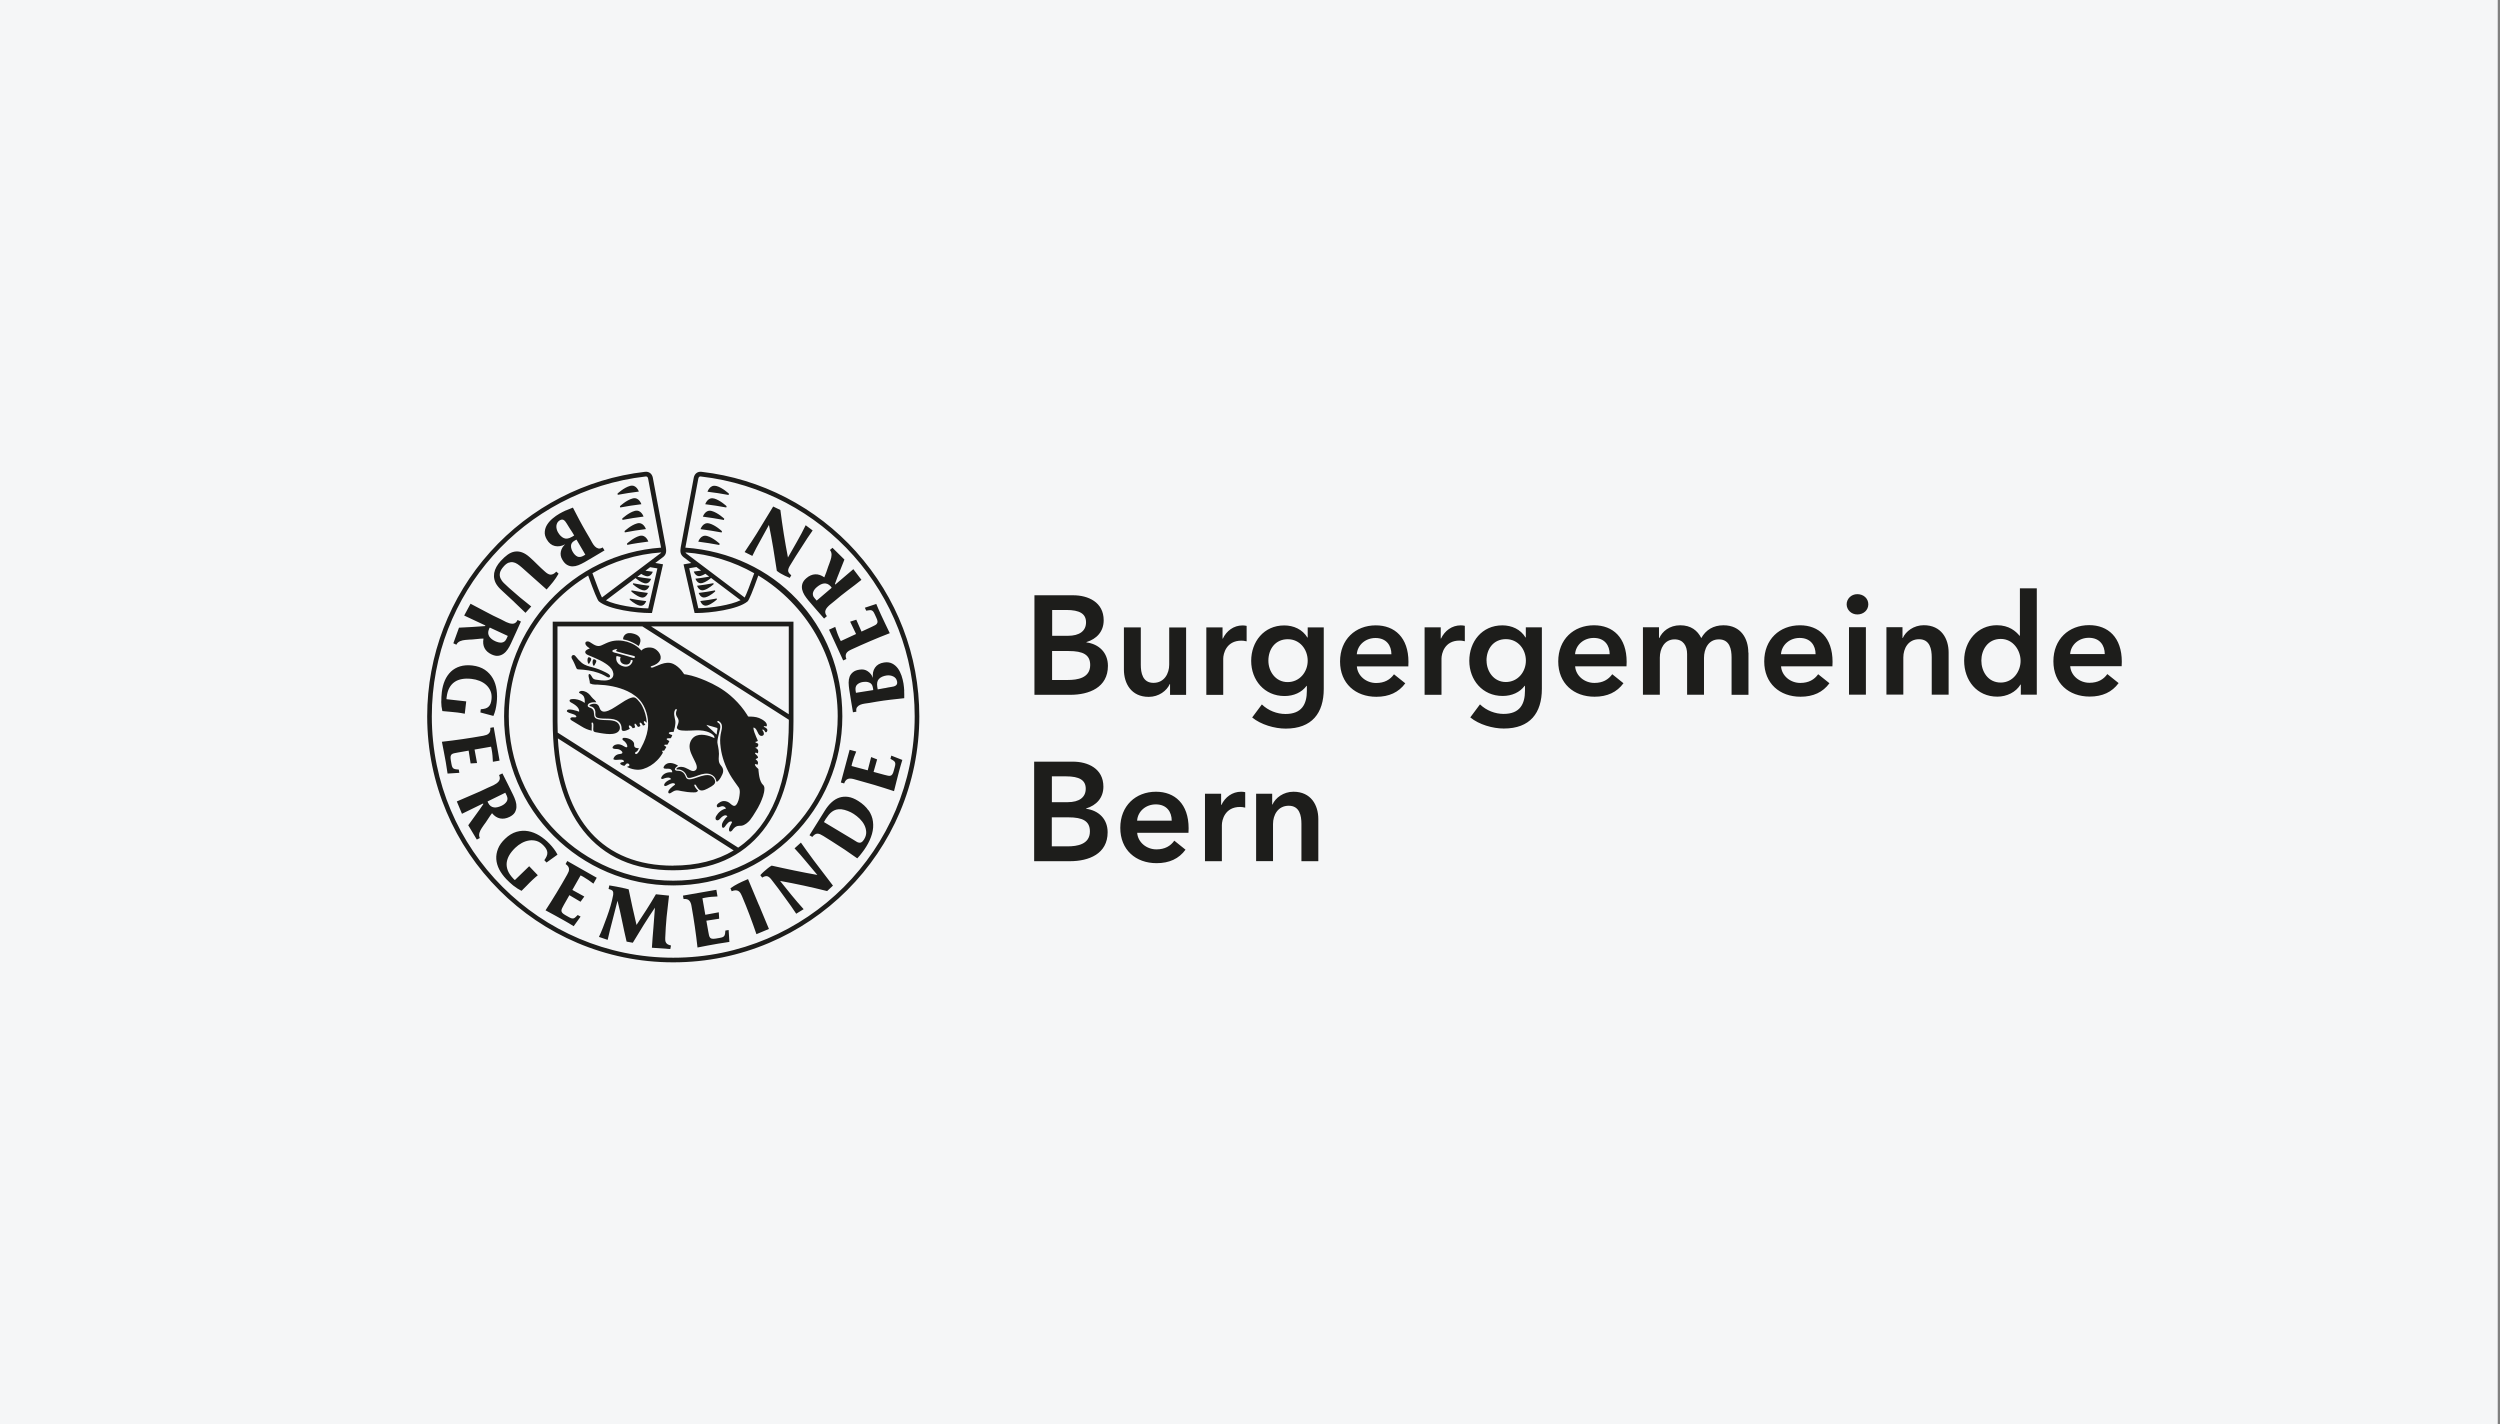 <?xml version="1.0" encoding="UTF-8"?>
<svg id="Ebene_1" data-name="Ebene 1" xmlns="http://www.w3.org/2000/svg" xmlns:xlink="http://www.w3.org/1999/xlink" viewBox="0 0 330 188">
  <rect x="0" y="0" width="330" height="188" fill="#808080" stroke="none"/>
  <defs>
    <style>
      .cls-1 {
        fill: none;
      }

      .cls-2 {
        clip-path: url(#clippath);
      }

      .cls-3 {
        fill: #f5f5f8;
      }

      .cls-4 {
        fill: #f5f6f7;
      }

      .cls-5 {
        fill: #1d1d1b;
      }
    </style>
    <clipPath id="clippath">
      <rect class="cls-1" x="56.44" y="62.29" width="223.69" height="64.76"/>
    </clipPath>
  </defs>
  <g>
    <rect class="cls-3" x="-.33" width="330" height="188"/>
    <rect class="cls-4" x="-.33" width="330" height="188"/>
  </g>
  <g class="cls-2">
    <path class="cls-5" d="M107.52,77.82c-.09,.11-.15,.23-.19,.36-.04,.13-.05,.25-.02,.38,.02,.13,.09,.26,.21,.39l.28,.33,1.98-1.69s-.04-.06-.05-.09-.04-.05-.06-.08c-.15-.17-.3-.28-.45-.34-.15-.06-.31-.08-.47-.06-.16,.02-.31,.07-.47,.16s-.31,.19-.46,.32c-.11,.1-.22,.2-.31,.32m3.95-3.95c-.22,.54-.42,1.08-.64,1.61-.22,.53-.42,1.07-.61,1.61l.05,.07,2.38-2.03,1.07,1.41c-.6,.48-1.18,.93-1.79,1.38-.6,.45-1.2,.93-1.78,1.43-.1,.09-.2,.17-.31,.25-.11,.08-.21,.16-.31,.25-.11,.1-.22,.2-.32,.32-.1,.11-.17,.23-.22,.35-.05,.12-.07,.25-.04,.39,.02,.13,.09,.27,.21,.42l-.37,.32c-.35-.4-.69-.79-1.04-1.19-.35-.4-.69-.8-1.03-1.2-.19-.23-.36-.46-.52-.71-.15-.24-.25-.5-.31-.75-.05-.26-.04-.51,.04-.76,.08-.25,.25-.49,.53-.73,.37-.32,.76-.48,1.16-.5,.4-.02,.8,.12,1.2,.4,.1-.23,.19-.46,.27-.7,.08-.24,.16-.47,.24-.71,.04-.11,.09-.24,.15-.4,.06-.15,.11-.3,.16-.46,.14-.44,.25-.95-.08-1.34l.34-.29,1.56,1.54Zm-12.37-2.2c.26-.4,.51-.8,.77-1.2,.74-1.19,1.46-2.39,2.2-3.61l.95,.46c.26,2.07,.6,4.22,1,6.27,.4-.7,.79-1.4,1.19-2.09,.4-.69,.79-1.44,1.15-2.17l.92,.69c-.26,.36-.46,.65-.7,1.02-.24,.37-.48,.74-.72,1.12-.28,.42-.55,.85-.82,1.27-.27,.42-.53,.86-.79,1.29-.15,.26-.22,.48-.2,.66,.02,.18,.16,.36,.41,.55l-.2,.35c-.21-.08-.42-.17-.62-.27s-.4-.21-.6-.32c-.09-.05-.17-.11-.25-.16-.08-.06-.16-.11-.24-.18-.15-1.02-.31-2.03-.48-3.04-.17-1.01-.35-2.01-.56-3.02-.37,.7-.75,1.38-1.13,2.06-.38,.68-.72,1.31-1.06,2.03l-1.02-.51c.27-.4,.54-.8,.79-1.2m-32.49,34.45c.11-.09,.21-.19,.28-.3,.07-.11,.11-.23,.12-.36,0-.13-.03-.28-.1-.43l-.19-.39-2.34,1.15s.02,.07,.03,.09c0,.03,.02,.06,.04,.09,.1,.2,.22,.35,.35,.44s.28,.15,.44,.17c.16,.02,.32,0,.49-.04,.17-.04,.34-.11,.52-.19,.14-.07,.26-.15,.37-.23m-4.81,2.84c.34-.46,.68-.95,1.02-1.41,.34-.46,.67-.93,.99-1.41l-.04-.08-2.78,1.36-.68-1.63c.7-.31,1.34-.59,2.04-.88,.7-.29,1.39-.6,2.08-.94,.12-.06,.24-.11,.36-.16,.12-.05,.24-.11,.36-.16,.14-.07,.26-.14,.39-.23,.12-.09,.23-.18,.31-.29,.08-.11,.13-.23,.14-.37,.01-.13-.02-.29-.1-.46l.44-.21c.24,.47,.48,.94,.71,1.41,.24,.47,.47,.95,.7,1.42,.13,.26,.24,.53,.33,.81,.09,.28,.12,.54,.11,.8-.01,.26-.09,.5-.22,.73-.14,.22-.37,.41-.69,.57-.44,.22-.86,.28-1.25,.2-.39-.08-.75-.31-1.06-.69-.15,.2-.3,.4-.43,.61-.13,.21-.27,.42-.41,.62-.07,.1-.15,.21-.25,.34-.09,.13-.18,.26-.27,.4-.25,.39-.48,.86-.25,1.31l-.4,.2-1.13-1.89Zm53.87-29.26c.2,.48,.4,.95,.62,1.42,.19,.41,.38,.83,.58,1.23,.2,.41,.39,.82,.59,1.23-.86,.33-1.72,.68-2.56,1.04-.84,.36-1.68,.73-2.52,1.12-.14,.07-.27,.13-.38,.21-.11,.07-.19,.16-.26,.26-.06,.1-.09,.21-.1,.34,0,.13,.02,.27,.09,.44l-.42,.19-1.87-4.06,.82-.37c.08,.26,.16,.51,.25,.76,.09,.25,.19,.5,.31,.75,.03,.06,.06,.12,.09,.19,.03,.06,.06,.12,.09,.17l2.01-.93-.78-1.63,.81-.26,.69,1.57,1.36-.63c.16-.08,.3-.15,.42-.21,.12-.06,.21-.13,.26-.22,.06-.08,.08-.18,.07-.3-.01-.12-.06-.27-.15-.46l-.22-.48c-.07-.16-.15-.29-.21-.36s-.14-.13-.22-.15c-.08-.02-.18-.03-.29-.01-.11,.02-.24,.04-.4,.06l-.18-.39,1.51-.5Zm1.11,11.14c.3-.07,.6-.12,.91-.17,.1-.02,.2-.04,.3-.06,.1-.03,.18-.07,.26-.12,.07-.05,.13-.12,.16-.2,.03-.08,.04-.18,.02-.31-.03-.17-.09-.31-.18-.43-.09-.11-.2-.2-.33-.26-.13-.06-.27-.11-.42-.13-.15-.02-.31-.02-.46,0-.44,.07-.78,.22-1,.45-.23,.23-.3,.58-.23,1.05,0,.06,.02,.11,.03,.17,.01,.06,.02,.11,.03,.17,.31-.05,.61-.11,.91-.17m-3.81,.49s.02,.09,.03,.13l2.27-.36s0-.07,0-.11c0-.04-.01-.08-.02-.12l-.02-.1c-.03-.17-.08-.31-.16-.42-.08-.11-.18-.19-.31-.24-.12-.05-.25-.09-.4-.1-.14,0-.29,0-.44,.02-.33,.05-.58,.17-.77,.35-.19,.18-.25,.45-.2,.81,0,.04,.02,.09,.03,.13m6.38-.13c.01,.32,.02,.65,.01,.98-.6,.06-1.21,.13-1.8,.2-.6,.07-1.19,.15-1.79,.25-.18,.03-.35,.06-.52,.09-.17,.03-.35,.06-.52,.09-.17,.03-.36,.05-.57,.08-.21,.03-.41,.08-.59,.15-.18,.07-.32,.18-.43,.32-.11,.14-.14,.34-.1,.6l-.45,.08c-.09-.51-.17-1.01-.25-1.5-.08-.5-.16-1-.24-1.5-.05-.31-.07-.62-.08-.91,0-.29,.04-.55,.13-.79,.09-.23,.24-.43,.45-.6,.21-.17,.5-.28,.87-.33,.41-.07,.77,0,1.08,.22,.31,.21,.54,.5,.68,.87-.07-.53,.02-.98,.27-1.35,.25-.37,.65-.6,1.18-.68,.42-.07,.78-.02,1.08,.13,.3,.15,.55,.37,.76,.65,.2,.28,.36,.6,.48,.95,.12,.35,.2,.7,.26,1.04,.05,.32,.08,.64,.1,.97m-.25,9.11c-.15,.5-.3,.99-.43,1.49-.12,.44-.23,.88-.34,1.32-.11,.44-.22,.88-.33,1.32-.88-.29-1.76-.57-2.63-.83-.88-.26-1.76-.51-2.65-.75-.15-.04-.3-.07-.43-.08-.13-.01-.25,0-.36,.04-.11,.04-.21,.1-.29,.2-.09,.09-.16,.22-.22,.4l-.44-.12,1.16-4.32,.87,.23c-.11,.25-.2,.5-.29,.75-.09,.25-.17,.51-.24,.77-.02,.06-.04,.13-.05,.2-.02,.06-.03,.13-.04,.19l2.14,.57,.45-1.75,.79,.31-.47,1.65,1.44,.39c.17,.05,.33,.09,.46,.11,.13,.03,.24,.03,.34,0,.1-.03,.18-.09,.24-.19,.07-.1,.13-.25,.18-.45l.14-.51c.05-.18,.07-.31,.07-.41,0-.1-.03-.19-.07-.26-.05-.07-.12-.14-.22-.2-.1-.06-.21-.13-.35-.21l.11-.42,1.48,.58Zm-10.23,8.01c-.04,.06-.07,.13-.12,.2l3.9,2.34c.14,.09,.27,.17,.4,.25,.11,.07,.23,.12,.34,.13,.11,.02,.22,0,.32-.06,.11-.06,.22-.18,.33-.36,.21-.33,.3-.66,.29-.99-.02-.33-.1-.64-.25-.93-.15-.3-.36-.57-.61-.82-.26-.25-.52-.46-.8-.64-.23-.15-.49-.28-.78-.39-.29-.11-.57-.19-.85-.22-.25-.02-.48,0-.67,.05-.2,.06-.38,.14-.54,.26-.17,.12-.31,.26-.45,.43-.13,.17-.26,.35-.39,.54-.04,.07-.08,.13-.12,.2m5.78-1.34c.31,.47,.51,.96,.57,1.49,.07,.53,.03,1.07-.13,1.63s-.41,1.12-.76,1.68c-.17,.27-.35,.54-.55,.79-.19,.26-.4,.51-.63,.75-.55-.39-1.11-.77-1.66-1.15-.55-.37-1.12-.74-1.7-1.1l-1.13-.71c-.15-.09-.28-.16-.41-.22-.12-.05-.24-.08-.36-.08-.12,0-.23,.04-.34,.11-.11,.07-.22,.18-.34,.32l-.37-.22c.35-.55,.69-1.1,1.02-1.63,.33-.54,.67-1.09,1.02-1.64,.27-.43,.56-.79,.88-1.08,.32-.29,.66-.5,1.03-.62,.37-.12,.76-.15,1.17-.09,.41,.06,.85,.24,1.31,.53,.59,.37,1.05,.79,1.36,1.26m-8.09,5.41c.28,.38,.56,.77,.84,1.15,.84,1.12,1.7,2.23,2.56,3.36l-.77,.72c-2.02-.51-4.15-.97-6.21-1.34,.51,.63,1.01,1.25,1.51,1.87,.5,.62,1.06,1.26,1.6,1.86l-.98,.6c-.24-.37-.44-.66-.7-1.03-.25-.36-.51-.72-.78-1.08-.29-.41-.59-.82-.89-1.22-.3-.4-.61-.8-.92-1.2-.19-.24-.37-.38-.54-.42-.17-.04-.39,.02-.66,.18l-.25-.32c.15-.17,.31-.33,.48-.48,.17-.15,.34-.3,.52-.44,.08-.06,.16-.12,.24-.18,.08-.06,.17-.11,.26-.16,1,.23,2.01,.44,3.01,.65,1,.21,2,.4,3.02,.58-.51-.6-1.02-1.2-1.51-1.8-.49-.6-.96-1.13-1.5-1.71l.84-.76c.27,.39,.55,.78,.82,1.16m-6.37,7.05l.79,1.9,.54,1.29-1.65,.69c-.29-.85-.59-1.68-.9-2.51-.31-.82-.64-1.65-.99-2.47-.08-.18-.15-.33-.23-.46-.08-.12-.17-.21-.28-.27-.11-.06-.23-.08-.37-.08-.14,0-.31,.04-.5,.12l-.16-.39c.32-.23,.65-.43,1-.61,.35-.18,.7-.34,1.06-.49l.26-.11,1.42,3.39Zm-3.89,4.9c-.51,.07-1.03,.15-1.53,.24-.45,.08-.9,.16-1.34,.24-.45,.09-.89,.17-1.34,.26-.1-.92-.22-1.83-.35-2.74s-.28-1.81-.44-2.72c-.02-.16-.06-.3-.11-.42-.04-.12-.11-.23-.19-.31-.08-.09-.18-.15-.3-.18-.12-.04-.27-.05-.45-.03l-.08-.45,4.41-.77,.15,.88c-.27,.01-.54,.03-.8,.05-.26,.02-.53,.06-.8,.11-.07,.01-.13,.02-.2,.04-.06,.01-.13,.03-.19,.04l.38,2.18,1.78-.33,.05,.85-1.69,.26,.26,1.47c.03,.18,.06,.33,.09,.46,.03,.13,.08,.23,.14,.31,.07,.08,.15,.13,.27,.14,.12,.02,.28,.01,.49-.02l.52-.09c.18-.03,.31-.07,.4-.11,.09-.04,.16-.1,.21-.18,.04-.07,.07-.17,.09-.28,.01-.11,.03-.25,.04-.4l.43-.07,.1,1.59Zm-10.23,.78c.06-.88,.12-1.77,.2-2.65,.07-.88,.14-1.76,.2-2.65-.51,.76-1.01,1.52-1.49,2.29-.48,.77-.96,1.55-1.43,2.34l-.82-.15c-.21-.9-.41-1.81-.59-2.7-.18-.9-.38-1.8-.61-2.69-.21,.86-.43,1.72-.66,2.57-.23,.85-.44,1.71-.64,2.59l-1.15-.39c.17-.36,.35-.77,.53-1.24,.18-.47,.36-.94,.53-1.42,.17-.47,.33-.95,.47-1.43,.14-.48,.26-.97,.35-1.47v-.07c.05-.32-.08-.46-.14-.51-.06-.04-.13-.08-.22-.11-.08-.03-.17-.06-.25-.08l.1-.47c.38,.06,.66,.11,.93,.16,.16,.03,.99,.2,1.15,.24,.15,.04,.31,.08,.47,.12,.16,.79,.33,1.58,.5,2.35,.17,.77,.35,1.56,.54,2.35,.45-.67,.89-1.35,1.32-2.02,.43-.67,.83-1.33,1.24-2.03l1.73,.18c-.11,.92-.23,1.93-.32,2.83-.09,.91-.14,1.83-.18,2.76-.02,.46,.06,.6,.22,.76,.07,.07,.27,.18,.54,.23l-.09,.47-2.42-.17Zm-10.32-2.85c-.44-.28-.88-.54-1.33-.79-.4-.22-.79-.45-1.19-.66-.4-.22-.8-.44-1.2-.65,.51-.78,.99-1.55,1.47-2.34,.47-.78,.94-1.57,1.39-2.38,.08-.14,.14-.27,.19-.39,.04-.12,.06-.24,.05-.36s-.05-.23-.12-.33c-.07-.11-.18-.21-.33-.31l.22-.4,3.89,2.21-.44,.78c-.22-.16-.43-.32-.65-.47-.22-.15-.45-.29-.68-.43-.06-.03-.12-.07-.18-.1-.06-.03-.11-.06-.18-.09l-1.09,1.92,1.58,.87-.5,.69-1.47-.87-.74,1.3c-.09,.16-.16,.3-.22,.42-.06,.12-.09,.23-.09,.33,0,.1,.04,.2,.12,.29,.08,.09,.21,.19,.39,.29l.46,.26c.15,.09,.28,.14,.38,.17,.1,.02,.19,.02,.27,0,.08-.03,.16-.08,.24-.16,.08-.08,.18-.17,.29-.28l.38,.21-.93,1.29Zm-7.97-5.36c-.33-.27-.64-.56-.93-.86-.39-.41-.7-.84-.93-1.28-.23-.45-.36-.9-.39-1.36-.03-.46,.05-.91,.23-1.37,.18-.46,.49-.89,.93-1.31,.48-.47,.99-.77,1.5-.92,.52-.15,1.03-.18,1.54-.09,.51,.09,1.01,.29,1.49,.58,.48,.3,.93,.66,1.34,1.09,.21,.22,.4,.44,.58,.68s.33,.48,.47,.75l-1.45,1.04-.29-.31c.14-.19,.24-.37,.31-.53,.07-.16,.1-.32,.09-.47,0-.15-.06-.3-.14-.46s-.21-.31-.37-.48c-.28-.29-.58-.49-.9-.59-.33-.1-.66-.12-.99-.07-.33,.05-.66,.16-.97,.33-.31,.17-.6,.38-.87,.64-.33,.32-.6,.65-.79,.98-.19,.33-.3,.67-.34,1.01-.03,.34,.02,.68,.16,1.03,.14,.35,.38,.69,.71,1.04,.03,.04,.07,.07,.1,.1,.04,.04,.07,.07,.12,.09l1.88-1.82,1.14,1.19c-.13,.11-.25,.21-.37,.31-.12,.11-.24,.22-.36,.33-.25,.23-.48,.47-.71,.71-.23,.24-.47,.48-.71,.71-.38-.19-.73-.42-1.06-.68m-8.7-14.79c-.07-.51-.15-1.03-.24-1.53-.08-.45-.16-.9-.25-1.34-.09-.45-.17-.89-.26-1.34,.92-.1,1.83-.22,2.73-.35,.9-.13,1.81-.28,2.72-.44,.15-.03,.3-.07,.42-.11,.12-.04,.23-.11,.31-.19,.09-.08,.15-.18,.18-.3,.04-.12,.05-.27,.03-.45l.45-.08,.77,4.41-.88,.15c-.01-.27-.03-.54-.05-.8-.02-.26-.06-.53-.11-.8-.01-.07-.02-.13-.04-.2-.01-.06-.03-.13-.04-.19l-2.18,.38,.33,1.78-.85,.05-.26-1.69-1.47,.26c-.18,.03-.33,.06-.46,.09-.13,.03-.24,.08-.31,.14s-.12,.16-.14,.27c-.02,.12-.01,.28,.02,.48l.09,.52c.03,.18,.07,.31,.11,.4,.04,.09,.11,.16,.18,.21,.07,.04,.17,.07,.28,.09,.11,.01,.25,.03,.4,.04l.07,.43-1.59,.1Zm-.83-9.51c0-.42,.02-.84,.07-1.26,.07-.56,.2-1.07,.4-1.53,.2-.46,.47-.85,.8-1.17,.33-.31,.74-.55,1.2-.69s1-.19,1.61-.12c.67,.08,1.22,.27,1.67,.57,.44,.3,.79,.68,1.05,1.13,.26,.45,.42,.96,.5,1.52,.08,.56,.08,1.14,.01,1.72-.03,.3-.09,.6-.15,.88-.07,.29-.16,.56-.28,.84l-1.72-.46,.05-.42c.23-.02,.44-.05,.61-.1,.17-.05,.31-.13,.42-.24,.11-.1,.2-.24,.26-.4,.06-.16,.11-.36,.13-.59,.04-.4,0-.76-.13-1.07-.13-.31-.32-.58-.57-.81-.25-.23-.54-.4-.88-.54-.33-.13-.68-.22-1.05-.26-.46-.05-.88-.05-1.26,.02-.38,.07-.71,.19-.99,.39-.28,.19-.51,.45-.69,.78-.18,.33-.29,.73-.35,1.2,0,.05-.01,.1-.02,.14,0,.05,0,.1,0,.15l2.6,.29-.19,1.63c-.16-.03-.32-.06-.48-.09-.16-.03-.32-.05-.48-.07-.34-.04-.67-.07-1-.1-.33-.02-.67-.05-1-.09-.1-.41-.15-.83-.15-1.26m7.57-7.81c.14,.03,.28,.04,.41,.03,.13-.02,.25-.06,.36-.14,.11-.08,.2-.2,.27-.35l.18-.39-2.37-1.1s-.04,.06-.06,.08c-.01,.02-.03,.05-.04,.09-.09,.2-.13,.39-.12,.55s.06,.31,.14,.45c.09,.13,.2,.25,.34,.36,.14,.11,.3,.2,.48,.28,.14,.06,.28,.11,.42,.14m-5.24-1.94c.58-.03,1.16-.07,1.73-.09,.57-.03,1.15-.07,1.72-.12l.04-.08-2.8-1.31,.84-1.56c.68,.35,1.31,.68,1.97,1.04,.66,.36,1.34,.7,2.04,1.02,.12,.05,.24,.11,.35,.18,.12,.06,.24,.12,.35,.18,.14,.06,.28,.12,.42,.16,.14,.04,.28,.06,.42,.06,.13,0,.26-.04,.37-.12,.11-.08,.21-.2,.29-.37l.44,.2c-.22,.48-.43,.96-.65,1.44-.22,.48-.44,.96-.66,1.44-.12,.27-.26,.53-.42,.77-.16,.24-.34,.44-.55,.59-.21,.15-.44,.25-.7,.28-.26,.04-.55-.02-.88-.17-.45-.21-.76-.49-.94-.84-.18-.35-.23-.77-.14-1.26-.25,0-.5,.02-.74,.05-.25,.03-.5,.05-.75,.07-.12,0-.26,.02-.42,.02-.16,.01-.32,.02-.49,.04-.46,.05-.97,.17-1.18,.63l-.4-.19,.75-2.07Zm7.31-3.38c-.49-.47-.99-.93-1.5-1.39-.13-.12-.26-.24-.38-.36-.12-.12-.24-.25-.34-.39-.21-.27-.34-.55-.41-.84-.07-.29-.07-.57-.03-.85,.05-.28,.15-.55,.3-.82,.15-.27,.34-.53,.56-.77,.31-.34,.62-.62,.92-.84,.31-.22,.62-.35,.93-.4,.31-.05,.64-.02,.97,.1,.33,.12,.68,.34,1.03,.66,.34,.3,.66,.61,.98,.93,.31,.31,.64,.62,.98,.92,.14,.13,.27,.23,.39,.3,.12,.07,.24,.12,.36,.13,.12,0,.24-.02,.37-.08,.13-.06,.26-.17,.41-.32l.3,.27c-.22,.39-.46,.75-.73,1.09-.27,.34-.56,.67-.85,1l-3.26-2.9c-.2-.18-.4-.33-.59-.46-.2-.13-.39-.21-.59-.24-.2-.03-.4,0-.6,.07-.2,.08-.41,.24-.62,.48-.28,.31-.45,.6-.5,.85-.05,.26-.03,.49,.07,.72,.1,.22,.25,.44,.46,.64,.21,.21,.43,.42,.67,.63,.48,.43,.96,.85,1.44,1.25,.49,.4,.98,.8,1.49,1.2l-.76,.84c-.49-.48-.98-.95-1.48-1.42m9.27-6.19s.08-.05,.11-.07l-1.16-1.98s-.07,.03-.1,.04c-.04,.02-.07,.04-.1,.06l-.09,.05c-.15,.09-.26,.19-.33,.3-.07,.12-.11,.24-.11,.37,0,.13,.01,.27,.06,.41,.04,.14,.1,.27,.18,.4,.17,.29,.37,.49,.6,.6,.23,.11,.51,.07,.82-.11,.04-.02,.08-.04,.11-.07m-1.84-3.38c-.17-.26-.33-.52-.49-.79-.05-.09-.11-.17-.17-.25-.06-.08-.13-.15-.2-.2-.07-.05-.15-.08-.24-.08-.09,0-.19,.03-.3,.09-.15,.09-.26,.2-.33,.32-.07,.13-.11,.26-.13,.41-.01,.14,0,.29,.04,.44,.04,.15,.09,.29,.17,.42,.22,.39,.49,.64,.78,.77,.3,.13,.65,.07,1.06-.17,.05-.03,.1-.06,.15-.09,.05-.03,.1-.06,.15-.09-.15-.27-.32-.53-.49-.79m-.59-2.52c.29-.13,.6-.25,.91-.37,.27,.54,.55,1.08,.84,1.61,.28,.53,.58,1.06,.88,1.58,.09,.16,.18,.31,.27,.46,.09,.15,.18,.3,.27,.46,.09,.15,.18,.32,.28,.51,.1,.19,.22,.35,.35,.49,.13,.14,.28,.23,.45,.28,.17,.05,.37,0,.59-.13l.24,.39c-.44,.26-.88,.53-1.31,.78-.43,.25-.87,.51-1.31,.77-.28,.16-.55,.29-.82,.4s-.53,.16-.78,.16-.49-.07-.72-.2c-.23-.13-.44-.36-.63-.69-.21-.35-.27-.72-.19-1.08s.27-.68,.57-.95c-.47,.26-.92,.33-1.36,.23s-.79-.39-1.06-.85c-.22-.37-.31-.72-.27-1.06,.03-.34,.14-.65,.33-.94,.19-.29,.42-.55,.71-.79,.29-.24,.58-.45,.88-.62,.28-.16,.57-.31,.86-.44m3.9,26.7c0-.2-.05-.4-.17-.57-.07-.09-.16-.16-.27-.21-.1-.05-.26-.06-.34-.14-.13-.13,.47-.26,.52-.26,.3-.03,.57,.04,.72,.32,.08,.14,.1,.31,.19,.45,.13,.21,.35,.3,.59,.27,.63-.08,1.25-.55,1.77-.87,.57-.36,1.2-.84,1.87-1,.31-.07,.48,.09,.69,.3,.24,.25,.45,.53,.61,.84,.35,.67,.56,1.45,.6,2.21-.06-.07-.28-.3-.38-.2-.07,.17,0,0,0,0-.06,.16,.09,.34,.2,.44-.1,.07-.21,.1-.32,.12-.04-.08-.09-.16-.14-.23-.08-.11-.32-.29-.3-.03,.01,.11,.06,.21,.11,.3-.08,.08-.2,.13-.31,.14-.06,0-.24-.35-.34-.41-.2-.11-.13,.23-.09,.32,.04,.11,.07,.14-.06,.2-.05,.02-.23,.09-.25,.04-.08-.16-.23-.35-.43-.35-.14,.07,.02,.36,.08,.45-.25,.13-1.08,.57-1.09,0,0-.25-.04-.49-.18-.71-.53-.84-1.85-.55-2.68-.68-.17-.03-.4-.05-.52-.2-.11-.14-.08-.35-.09-.52m2.25-8.2c.09-.15,.63-.26,.66-.21,.01,.02-.16,.11-.16,.19,0,.06,0,.09,.11,.12,.69,.21,1.57,.44,2.19,.58,.33,.08,.17,.34-.07,.26-.49-.17-1.55-.46-2.47-.7-.22-.06-.3-.17-.26-.23m1.77,2.1c-.39,0-1.35-.29-1.26-1.25,0-.11,.03-.18,.17-.14,.14,.04,.29,.08,.41,.11-.22,.57,.16,1,.75,1,.36,0,.58-.26,.59-.62,.04,.01,.12,.02,.19,.04,.05,.01,.08,.04,.07,.07-.04,.25-.34,.79-.92,.79m10.7,7.69c.24,.07,.47,.13,.71,.2,.19,.06,.39,.11,.58,.17,.2,.06,.1,.22,.07,.39-.02,.1-.03,.2-.04,.3,0,.09,.01,.28-.11,.15-.15-.16-.32-.31-.48-.46-.19-.18-.39-.35-.58-.53,0,0-.3-.28-.14-.23m-15.5-10.07c-.2,.07-.56,.21-.56,.46s.29,.36,.48,.44c.23,.1,.46,.2,.69,.29,.52,.23,1.04,.46,1.51,.78,.38,.25,.78,.57,.95,1.01,.15,.36,.12,.8-.24,1.02-.48,.3-1.17,.22-1.69,.14-.22-.03-.5-.04-.67-.2-.13-.11-.32-.66-.51-.58-.2,.08,0,.6,.02,.74,.04,.16,.07,.32,.07,.49,.1,.05,.21,.09,.33,.12,.21,.05,.43,.04,.64,.04,1.36,.05,2.76,.29,3.99,.87,.75,.35,1.44,.85,1.91,1.54,.67,.99,.95,2.34,.77,3.51-.13,.84-.45,1.65-.86,2.39-.13,.24-.27,.54-.46,.74-.06,.07-.18,.15-.28,.11-.09-.04-.09-.16-.03-.22,.09-.09,.19-.07,.26-.18,.07-.11,.14-.23,.21-.35-.22-.02-.55-.02-.62-.29-.05-.19,.03-.33-.09-.51-.24-.39-.84-.6-1.29-.58-.11,0-.22,.1-.17,.22,.04,.11,.18,.16,.26,.24,.16,.15,.34,.38,.37,.61,.04,.27-.22,.18-.35,.09-.21-.14-.45-.26-.7-.3-.19-.03-.41,0-.58,.07-.16,.07-.49,.38-.2,.49,.24,.09,.5,.01,.75,.11,.16,.06,.31,.17,.4,.31,.18,.28-.29,.29-.44,.31-.22,.04-.43,.16-.57,.34-.05,.07-.22,.31-.09,.37,.21,.1,.57,.02,.79,.02,.15,0,.37-.02,.49,.1,.03,.03,.09,.12,.06,.17-.02,.03-.32,.07-.37,.1-.19,.08-.15,.21,.01,.3,.12,.07,.26,.12,.4,.15,.04,.01,.22-.24,.28-.28,.14-.09,.35-.03,.4,.14,.05,.17-.23,.24-.34,.27,.65,.34,1.45,.5,2.16,.28,.7-.22,1.32-.61,1.83-1.13,.29-.29,.55-.63,.75-.99,.04-.08-.03-.11-.07-.2-.07-.14,.17-.1,.25-.09,.1-.14,.19-.29,.27-.44,.05-.09-.02-.09-.1-.14-.06-.05-.16-.09-.15-.17,.02-.07,.28-.05,.42-.05,.1-.15,.18-.32,.26-.48-.14-.06-.4-.19-.36-.29,.03-.09,.31-.08,.48-.07,.12,0,.22-.32,.26-.42-.09-.03-.46-.14-.46-.26,0-.18,.54-.17,.63-.16,.12-.37,.21-.76,.24-1.15,.04-.51-.25-.98-.14-1.5,.02-.1,.14-.46,.3-.35,.08,.06-.02,.21-.04,.28-.05,.15-.06,.32-.02,.48,.07,.25,.28,.43,.32,.7,.03,.24-.06,.5-.15,.73-.06,.14-.12,.26,0,.4,.15,.17,.41,.2,.62,.22,1.24,.12,2.51-.28,3.68,.31,.25,.13,.64,.36,.58,.7-.75-.37-1.88-.69-2.64-.19-.4,.27-.64,.78-.64,1.26,0,.66,.36,1.27,.64,1.85,.19,.39,.61,1.15,.01,1.39-.26,.11-.55-.07-.78-.2-.29-.15-.58-.3-.91-.32-.23-.02-.51,.02-.67,.21-.16,.18,.24,.12,.35,.14,.51,.09,.85,.44,1.01,.91,.09,.27,.35,.21,.58,.16,.33-.07,.64-.2,.95-.31,.5-.18,1.08-.32,1.6-.13,.19,.07,.36,.19,.49,.34,.07,.08,.12,.18,.17,.27,.05,.11,.06,.26,.12,.36,.09,.06,.26-.14,.31-.2,.2-.23,.35-.51,.47-.79,.11-.25,.14-.53,.03-.79-.09-.22-.28-.38-.39-.59-.22-.43-.1-.84-.1-1.3,0-.64-.21-1.32-.21-1.53,0-.59,.39-1.68,.39-2.02,0-.23-.07-.37-.14-.45-.06-.07-.24-.13-.26-.22-.02-.1,.09-.15,.17-.11,.13,.07,.25,.18,.33,.3,.26,.42,.03,.98-.05,1.43-.08,.47-.11,1.01,0,1.79,.16,1.24,.6,2.44,1.21,3.53,.35,.61,.77,1.16,1.17,1.73,.25,.36,.11,1.02,.04,1.41-.05,.28-.29,1.01-.62,1.01-.27,0-.48-.29-.69-.43-.27-.18-.61-.26-.92-.18-.22,.06-.9,.42-.66,.75,.08,.1,.23,.04,.33,0,.16-.06,.32-.13,.5-.08,.15,.04,.28,.15,.34,.3-.55,.09-1.03,.52-1.3,.99-.08,.14-.15,.4,.02,.51,.2,.13,.37-.02,.5-.17,.2-.23,.67-.66,.97-.32-.21,.18-.39,.4-.53,.63-.11,.17-.2,.36-.2,.56,0,.09,0,.21,.07,.29,.13,.15,.3-.07,.37-.17,.14-.21,.56-.8,.89-.58,.06,.04-.26,.53-.29,.62-.06,.15-.13,.33-.1,.5,.05,.28,.31,.18,.43,0,.15-.22,.34-.43,.59-.53,.21-.08,.41-.05,.62-.07,.44-.06,.87-.43,1.14-.76,.26-.33,.48-.69,.7-1.05,.23-.37,.46-.75,.64-1.16,.26-.59,.55-1.28,.55-1.93,0-.12-.01-.25-.07-.35-.07-.13-.2-.21-.28-.34-.22-.35-.31-.77-.37-1.17-.03-.17-.05-.34-.06-.51,0-.09,.01-.2-.06-.26-.17-.14-.37-.33-.42-.55,.02-.11,.26-.03,.33,.04,.19-.29,.04-.55-.23-.71,.06-.08,.14-.15,.24-.17,.18-.04,0-.31-.09-.38-.03-.03-.3-.26-.22-.31,.11-.07,.26,0,.35,.06,.17-.36,0-.63-.35-.73,.15-.04,.3-.09,.38-.23,.03-.06,.04-.13,.04-.2-.02-.16-.05-.14-.18-.19-.09-.03-.17-.09-.24-.15,.09-.02,.4-.1,.35-.2-.07-.15-.13-.31-.2-.46-.16-.39-.35-.82-.38-1.24,.49,0,.52,.85,.9,1.05,.22,.12,.52-.01,.49-.28-.02-.17-.11-.35-.22-.48,.16-.13,.33,.14,.39,.26,.13,.22,.37-.13,.27-.32-.05-.11-.16-.18-.26-.24-.03-.02-.19-.08-.2-.11-.02-.08,.15-.09,.18-.08,.1,.02,.18,.11,.22-.04,.13-.48-.68-.89-1.02-1.03-.43-.17-.94-.19-1.4-.19-.07,0-.12-.15-.15-.2-.13-.21-.27-.42-.42-.62-.53-.73-1.15-1.39-1.83-1.97-.97-.83-2.08-1.45-3.25-1.95-.8-.34-1.63-.64-2.49-.8-.11-.02-.23-.04-.34-.05-.02,0-.07-.09-.08-.11-.08-.13-.18-.25-.27-.37-.3-.35-.65-.67-1.07-.87-.55-.26-1.07-.17-1.63,.02-.28,.1-.55,.21-.82,.33-.14,.06-.31,.16-.47,.12-.15-.04-.08-.16,.03-.19,.42-.1,.93-.39,1.13-.79,.31-.61-.3-1.35-.85-1.57-.47-.19-1.27-.11-1.62,.31-.98-1.12-2.72-1.61-4.14-1.17-.39,.12-.73,.31-1.1,.47-.54,.25-.94-.02-1.39-.31-.1-.06-.19-.13-.29-.17-.21-.08-.53-.02-.47,.28,.05,.26,.34,.46,.56,.59m4.42-1.24c0-.19,.09-.38,.22-.51,.28-.3,.72-.29,1.08-.19,.32,.08,.67,.21,.86,.5,.24,.36,.1,.81-.11,1.15-.45-.33-1.07-.62-1.47-.74-.22-.07-.38-.09-.5-.12-.06-.01-.09-.04-.09-.09m12.13,18.69c.18,.46-.39,.75-.71,.93-.3,.17-.95,.56-1.3,.33-.16-.1-.27-.27-.38-.43-.05-.08-.16-.35-.29-.28-.18,.1,.23,.57,.31,.66,.04,.05,.09,.1,.15,.14-.03,.05-.08,.09-.12,.13-.13,.1-.29,.1-.45,.1-.56,0-1.12-.07-1.67-.18-.22-.05-.45-.11-.68-.08-.29,.04-.48,.22-.72,.35-.28,.14-.37-.1-.25-.32,.13-.22,.34-.4,.53-.56,.14-.12,.52-.29,.18-.4-.27-.09-.59,.11-.82,.23-.1,.05-.36,.21-.46,.07-.07-.1,.02-.26,.08-.34,.2-.25,.53-.41,.82-.52-.17-.29-.55-.21-.82-.13-.11,.03-.34,.16-.45,.09-.11-.07-.02-.22,.03-.3,.29-.47,.85-.62,1.38-.56,0-.35-.23-.48-.55-.48-.25,0-.8,.08-.52-.34,.44-.66,1.3-.42,1.85-.05-.15,.07-.63,.44-.33,.61,.11,.06,.26,.05,.39,.06,.15,0,.29,.04,.42,.11,.31,.16,.42,.41,.55,.72,.12,.32,.42,.33,.72,.27,.94-.17,2.58-1.21,3.12,.17m-15.68-15.83c.06,.15-.14,.46-.21,.59-.09,.19-.17,.12-.23-.06-.05-.17-.08-.5,.04-.65,.09-.11,.34,.02,.39,.13m-3.86,6.64c.05-.43,1.42,.02,1.61,.11,.05-.34-.19-.62-.44-.82-.13-.11-.28-.2-.43-.29-.11-.07-.31-.14-.37-.26-.16-.37,.58-.31,.74-.29,.45,.06,.88,.23,1.24,.5,.02-.35,.02-.75-.25-1.01-.11-.11-.25-.19-.39-.26-.29-.14,.06-.32,.23-.32,.45,0,.82,.22,1.11,.55,.13,.15,.24,.33,.39,.46,.17,.16,.35,.28,.44,.5-.3-.04-1.17-.01-1.13,.47,.02,.19,.3,.22,.44,.29,.18,.09,.3,.23,.35,.43,.09,.41-.05,.84,.45,1.01,.52,.18,1.09,.12,1.63,.16,.42,.03,.92,.11,1.19,.47,.35,.47,.2,1.02-.34,1.23-.52,.2-1.11,.13-1.65,.06-.26-.03-.52-.08-.77-.13-.12-.03-.41-.04-.5-.15-.12-.13-.06-.44-.06-.6,0-.12,.04-.5-.1-.56-.22-.1-.11,.28-.11,.35,.01,.24-.04,.48,0,.71-.5-.1-.94-.3-1.37-.57-.42-.27-.87-.51-1.29-.78-.28-.18-.2-.39,.11-.42,.11,0,.54,.07,.52-.08-.03-.22-.38-.31-.55-.37-.13-.05-.73-.18-.71-.39m3.21-6.91c.06,.15-.14,.46-.21,.59-.09,.19-.17,.12-.23-.07-.05-.17-.08-.5,.04-.65,.09-.11,.34,.02,.39,.13m-2.54-.02c-.12-.2,.02-.47,.26-.44,.13,.02,.2,.11,.27,.2,.23,.3,.48,.58,.77,.82,.46,.37,.95,.47,1.51,.62,.53,.14,1.05,.34,1.54,.59,.17,.09,.78,.34,.69,.6-.11,.31-.52-.02-.68-.1-.28-.15-.57-.28-.86-.38-.84-.29-1.75-.42-2.64-.46-.17,0-.23-.09-.29-.24-.08-.2-.16-.39-.25-.58-.1-.22-.21-.43-.33-.63m16.75-8.64c.64-.08,1.54-.21,2.16-.34l.03,.13s-.64,.62-1.29,.79c-.65,.18-.9-.59-.9-.59m.22,1.08c.64-.07,1.54-.21,2.16-.34l.03,.13s-.65,.62-1.29,.8c-.66,.17-.9-.59-.9-.59m1.73-2.36l.03,.13s-.64,.61-1.29,.79c-.65,.18-.9-.58-.9-.58,.64-.08,1.54-.21,2.16-.34m.08-11.18c.83,.23,1.66,1.02,1.66,1.02l-.04,.17c-.8-.16-1.96-.33-2.78-.43,0,0,.32-.99,1.16-.75m-.92,4.94c.83,.23,1.66,1.02,1.66,1.02l-.04,.17c-.8-.16-1.96-.33-2.78-.44,0,0,.32-.98,1.16-.75m.31-1.65c.83,.23,1.66,1.02,1.66,1.02l-.04,.17c-.8-.16-1.96-.33-2.79-.44,0,0,.32-.98,1.16-.75m.31-1.65c.83,.23,1.66,1.02,1.66,1.02l-.04,.17c-.8-.16-1.96-.33-2.78-.44,0,0,.32-.98,1.16-.75m.62-3.3c.83,.23,1.66,1.02,1.66,1.02l-.04,.17c-.8-.16-1.96-.33-2.79-.43,0,0,.32-.99,1.16-.75m-5.69,62.26c-17.57,0-31.86-14.29-31.86-31.86,0-16.2,12.13-29.81,28.21-31.66,.13-.01,.29,0,.34,.27l1.71,9.12c-11.65,.82-20.72,10.54-20.72,22.27,0,12.31,10.01,22.32,22.32,22.32s22.33-10.01,22.33-22.32-9.08-21.44-20.72-22.27l1.71-9.12c.06-.27,.21-.29,.34-.27,16.09,1.85,28.22,15.46,28.22,31.66,0,17.57-14.29,31.86-31.86,31.86m-1.7-53.38l-7.72,5.83c-.2-.37-.76-1.82-1.26-3.21,2.71-1.54,5.8-2.51,9.09-2.74-.03,.05-.06,.09-.11,.13m-.4,1.96l-1.21,5.3c-1.67-.03-4.27-.42-5.58-1.06l3.9-2.94c.22,.18,.69,.55,1.16,.68,.65,.18,.9-.58,.9-.58-.53-.06-1.24-.17-1.82-.27l.51-.38c.19,.12,.41,.23,.63,.29,.65,.18,.9-.58,.9-.58-.29-.04-.63-.08-.97-.13l.62-.47,.95,.16Zm11.52,3.87l-7.71-5.82c-.05-.04-.09-.09-.12-.14,3.29,.24,6.37,1.21,9.09,2.75-.5,1.39-1.05,2.84-1.26,3.21m-6.12,1.43l-1.2-5.3,.95-.16,.62,.47c-.34,.05-.68,.1-.97,.13,0,0,.25,.76,.9,.58,.22-.06,.43-.17,.63-.29l.51,.38c-.58,.11-1.29,.21-1.82,.27,0,0,.25,.76,.9,.58,.47-.13,.94-.49,1.16-.68l3.9,2.94c-1.31,.64-3.91,1.04-5.58,1.06m20.85-7.44c-5.32-5.92-12.58-9.67-20.43-10.57-.51-.06-.91,.24-1.02,.77l-1.72,9.19c-.09,.55-.07,.93,.35,1.29l1.04,.79-1.02,.18,1.46,6.42h.24s.03,0,.05,0c1.68,0,5.41-.45,6.7-1.53,.19-.16,.67-1.31,1.42-3.42,6.3,3.81,10.48,10.73,10.48,18.58,0,11.97-9.74,21.7-21.71,21.7s-21.71-9.74-21.71-21.7c0-7.85,4.18-14.77,10.48-18.58,.75,2.11,1.23,3.26,1.42,3.42,1.29,1.08,5.02,1.53,6.7,1.53h.3s1.46-6.43,1.46-6.43l-1.02-.18,1.06-.8c.4-.34,.42-.73,.33-1.28l-1.72-9.19c-.11-.52-.51-.82-1.02-.76-7.85,.9-15.11,4.66-20.43,10.57-5.37,5.97-8.33,13.68-8.33,21.7,0,17.91,14.57,32.48,32.48,32.48s32.48-14.57,32.48-32.48c0-8.02-2.96-15.72-8.33-21.7m-29.66,5.08c.62,.13,1.52,.26,2.16,.34,0,0-.25,.76-.9,.59-.65-.18-1.29-.79-1.29-.79l.03-.13Zm-.22,1.08c.63,.13,1.52,.26,2.16,.34,0,0-.25,.76-.9,.59-.64-.18-1.29-.8-1.29-.8l.03-.13Zm.43-2.02c.62,.13,1.52,.26,2.16,.34,0,0-.25,.76-.9,.58-.64-.18-1.29-.79-1.29-.79l.03-.13Zm1.08-10.43c-.82,.1-1.98,.27-2.78,.43l-.04-.17s.83-.79,1.67-1.02c.84-.24,1.16,.75,1.16,.75m.92,4.94c-.82,.1-1.98,.27-2.78,.44l-.04-.17s.84-.79,1.66-1.02c.84-.23,1.16,.75,1.16,.75m-.31-1.65c-.82,.1-1.98,.27-2.79,.44l-.04-.17s.83-.79,1.66-1.02c.84-.23,1.16,.75,1.16,.75m-.31-1.65c-.82,.1-1.99,.28-2.78,.44l-.04-.17s.83-.79,1.66-1.02c.84-.23,1.16,.75,1.16,.75m-3.4-2.86l-.04-.17s.83-.79,1.66-1.02c.84-.23,1.16,.75,1.16,.75-.82,.1-1.98,.27-2.79,.43m-7.96,17.37h11.22l19.33,12.32v.21c0,8.04-2.32,13.71-6.69,16.67l-23.82-15.18c-.02-.49-.03-.98-.03-1.49v-12.53Zm15.27,0h15.27v11.59l-18.17-11.59h2.9Zm0,31.58c-9.23,0-14.57-5.94-15.21-16.8l23.21,14.79c-2.2,1.32-4.88,2-8,2m-15.89-19.05c0,6.18,1.36,11.03,4.04,14.43,2.75,3.48,6.73,5.24,11.85,5.24s9.1-1.76,11.85-5.24c2.68-3.39,4.04-8.25,4.04-14.43v-13.15h-31.78v13.15Zm92.85,9.56h2.12v1.43h.04c.39-.89,1.45-1.69,2.77-1.69,2.32,0,3.28,1.78,3.28,3.6v5.57h-2.23v-4.94c0-1.06-.24-2.38-1.67-2.38s-2.08,1.22-2.08,2.41v4.9h-2.23v-8.91Zm-6.76,0h2.14v1.48h.04c.48-1.02,1.43-1.74,2.6-1.74,.17,0,.39,.02,.54,.06v2.04c-.3-.07-.48-.09-.68-.09-2.01,0-2.4,1.74-2.4,2.39v4.77h-2.23v-8.91Zm-4.38,3.56c0-1.15-.65-2.15-2.1-2.15-1.32,0-2.38,.91-2.47,2.15h4.56Zm2.21,1.6h-6.77c.09,1.26,1.24,2.19,2.54,2.19,1.11,0,1.86-.44,2.36-1.15l1.48,1.19c-.87,1.19-2.13,1.78-3.82,1.78-2.75,0-4.79-1.76-4.79-4.66s2.02-4.77,4.71-4.77c2.49,0,4.31,1.61,4.31,4.83,0,.2,0,.39-.02,.6m-18.04,1.78h2.1c1.21,0,2.93-.24,2.93-1.97,0-1.37-.95-1.86-2.84-1.86h-2.19v3.82Zm0-5.83h2.08c1.56,0,2.4-.65,2.4-1.78s-.84-1.63-2.6-1.63h-1.87v3.42Zm-2.34-5.35h5.12c1.98,0,4.03,.91,4.03,3.3,0,1.49-.93,2.47-2.28,2.88v.04c1.65,.22,2.84,1.34,2.84,3.1,0,2.86-2.49,3.82-4.97,3.82h-4.73v-13.14Zm141.33-14.2c0-1.15-.65-2.15-2.1-2.15-1.32,0-2.38,.91-2.47,2.15h4.56Zm2.21,1.6h-6.77c.09,1.26,1.24,2.19,2.54,2.19,1.11,0,1.86-.44,2.36-1.15l1.49,1.19c-.87,1.19-2.14,1.78-3.82,1.78-2.75,0-4.79-1.76-4.79-4.66s2.02-4.77,4.72-4.77c2.49,0,4.31,1.61,4.31,4.83,0,.2,0,.39-.02,.6m-15.96,2.15c1.63,0,2.62-1.47,2.62-2.86s-.98-2.9-2.62-2.9c-1.73,0-2.56,1.47-2.56,2.86s.84,2.9,2.56,2.9m4.77,1.6h-2.12v-1.34h-.04c-.61,1.02-1.82,1.6-3.06,1.6-2.71,0-4.38-2.15-4.38-4.75s1.78-4.68,4.32-4.68c1.63,0,2.52,.82,2.99,1.39h.05v-6.26h2.23v14.03Zm-19.86-8.91h2.12v1.43h.04c.39-.89,1.45-1.69,2.77-1.69,2.32,0,3.28,1.78,3.28,3.6v5.57h-2.23v-4.94c0-1.06-.24-2.38-1.67-2.38s-2.08,1.22-2.08,2.41v4.9h-2.23v-8.91Zm-4.94,0h2.23v8.91h-2.23v-8.91Zm1.1-4.36c.82,0,1.45,.57,1.45,1.34s-.63,1.34-1.45,1.34-1.41-.63-1.41-1.34,.59-1.34,1.41-1.34m-5.51,7.93c0-1.15-.65-2.15-2.1-2.15-1.32,0-2.38,.91-2.47,2.15h4.56Zm2.21,1.6h-6.77c.09,1.26,1.24,2.19,2.54,2.19,1.11,0,1.86-.44,2.36-1.15l1.49,1.19c-.87,1.19-2.14,1.78-3.82,1.78-2.75,0-4.79-1.76-4.79-4.66s2.02-4.77,4.72-4.77c2.49,0,4.3,1.61,4.3,4.83,0,.2,0,.39-.02,.6m-11.08-1.82v5.57h-2.23v-4.94c0-1.06-.24-2.38-1.67-2.38s-1.97,1.3-1.97,2.45v4.86h-2.23v-5.38c0-1.09-.52-1.93-1.65-1.93-1.34,0-1.95,1.22-1.95,2.41v4.9h-2.23v-8.91h2.12v1.43h.04c.39-.87,1.34-1.69,2.76-1.69s2.28,.69,2.78,1.69c.6-1.08,1.6-1.69,2.93-1.69,2.32,0,3.28,1.78,3.28,3.6m-18.3,.22c0-1.15-.65-2.15-2.1-2.15-1.32,0-2.38,.91-2.47,2.15h4.57Zm2.21,1.6h-6.77c.09,1.26,1.24,2.19,2.54,2.19,1.11,0,1.85-.44,2.36-1.15l1.48,1.19c-.87,1.19-2.14,1.78-3.82,1.78-2.75,0-4.79-1.76-4.79-4.66s2.02-4.77,4.72-4.77c2.49,0,4.31,1.61,4.31,4.83,0,.2,0,.39-.02,.6m-18.47-.76c0,1.41,.95,2.82,2.54,2.82s2.65-1.34,2.65-2.82-1.02-2.84-2.64-2.84-2.56,1.26-2.56,2.84m7.31-4.4v8.11c0,3.21-1.56,5.25-5.03,5.25-1.45,0-3.27-.52-4.42-1.47l1.28-1.72c.85,.82,2.01,1.26,3.12,1.26,2.15,0,2.82-1.3,2.82-3.06v-.65h-.04c-.65,.87-1.69,1.34-2.91,1.34-2.67,0-4.4-2.12-4.4-4.64s1.67-4.68,4.36-4.68c1.24,0,2.41,.52,3.06,1.6h.04v-1.34h2.12Zm-15.48,0h2.13v1.48h.04c.48-1.02,1.43-1.74,2.6-1.74,.17,0,.39,.02,.54,.06v2.04c-.3-.07-.48-.09-.69-.09-2.01,0-2.39,1.74-2.39,2.39v4.77h-2.23v-8.91Zm-4.38,3.56c0-1.15-.65-2.15-2.1-2.15-1.32,0-2.38,.91-2.47,2.15h4.57Zm2.21,1.6h-6.77c.09,1.26,1.24,2.19,2.54,2.19,1.11,0,1.85-.44,2.36-1.15l1.49,1.19c-.87,1.19-2.14,1.78-3.82,1.78-2.75,0-4.79-1.76-4.79-4.66s2.02-4.77,4.72-4.77c2.49,0,4.31,1.61,4.31,4.83,0,.2,0,.39-.02,.6m-18.47-.76c0,1.41,.95,2.82,2.54,2.82s2.65-1.34,2.65-2.82-1.02-2.84-2.63-2.84-2.56,1.26-2.56,2.84m7.31-4.4v8.11c0,3.21-1.56,5.25-5.03,5.25-1.45,0-3.27-.52-4.42-1.47l1.28-1.72c.85,.82,2,1.26,3.12,1.26,2.15,0,2.82-1.3,2.82-3.06v-.65h-.04c-.65,.87-1.69,1.34-2.91,1.34-2.67,0-4.4-2.12-4.4-4.64s1.67-4.68,4.36-4.68c1.24,0,2.41,.52,3.06,1.6h.04v-1.34h2.12Zm-15.5,0h2.14v1.48h.04c.48-1.02,1.43-1.74,2.6-1.74,.17,0,.39,.02,.54,.06v2.04c-.3-.07-.48-.09-.69-.09-2.01,0-2.4,1.74-2.4,2.39v4.77h-2.23v-8.91Zm-2.67,8.91h-2.12v-1.43h-.04c-.39,.89-1.45,1.69-2.77,1.69-2.32,0-3.28-1.78-3.28-3.6v-5.57h2.23v4.94c0,1.06,.24,2.38,1.67,2.38s2.08-1.23,2.08-2.41v-4.9h2.23v8.91Zm-17.69-1.97h2.1c1.21,0,2.93-.24,2.93-1.97,0-1.37-.95-1.85-2.84-1.85h-2.19v3.82Zm0-5.83h2.08c1.56,0,2.4-.65,2.4-1.78s-.84-1.63-2.6-1.63h-1.87v3.42Zm-2.34-5.35h5.12c1.98,0,4.03,.91,4.03,3.3,0,1.49-.93,2.47-2.28,2.88v.04c1.65,.22,2.84,1.34,2.84,3.1,0,2.86-2.49,3.82-4.97,3.82h-4.73v-13.14Z"/>
  </g>
</svg>